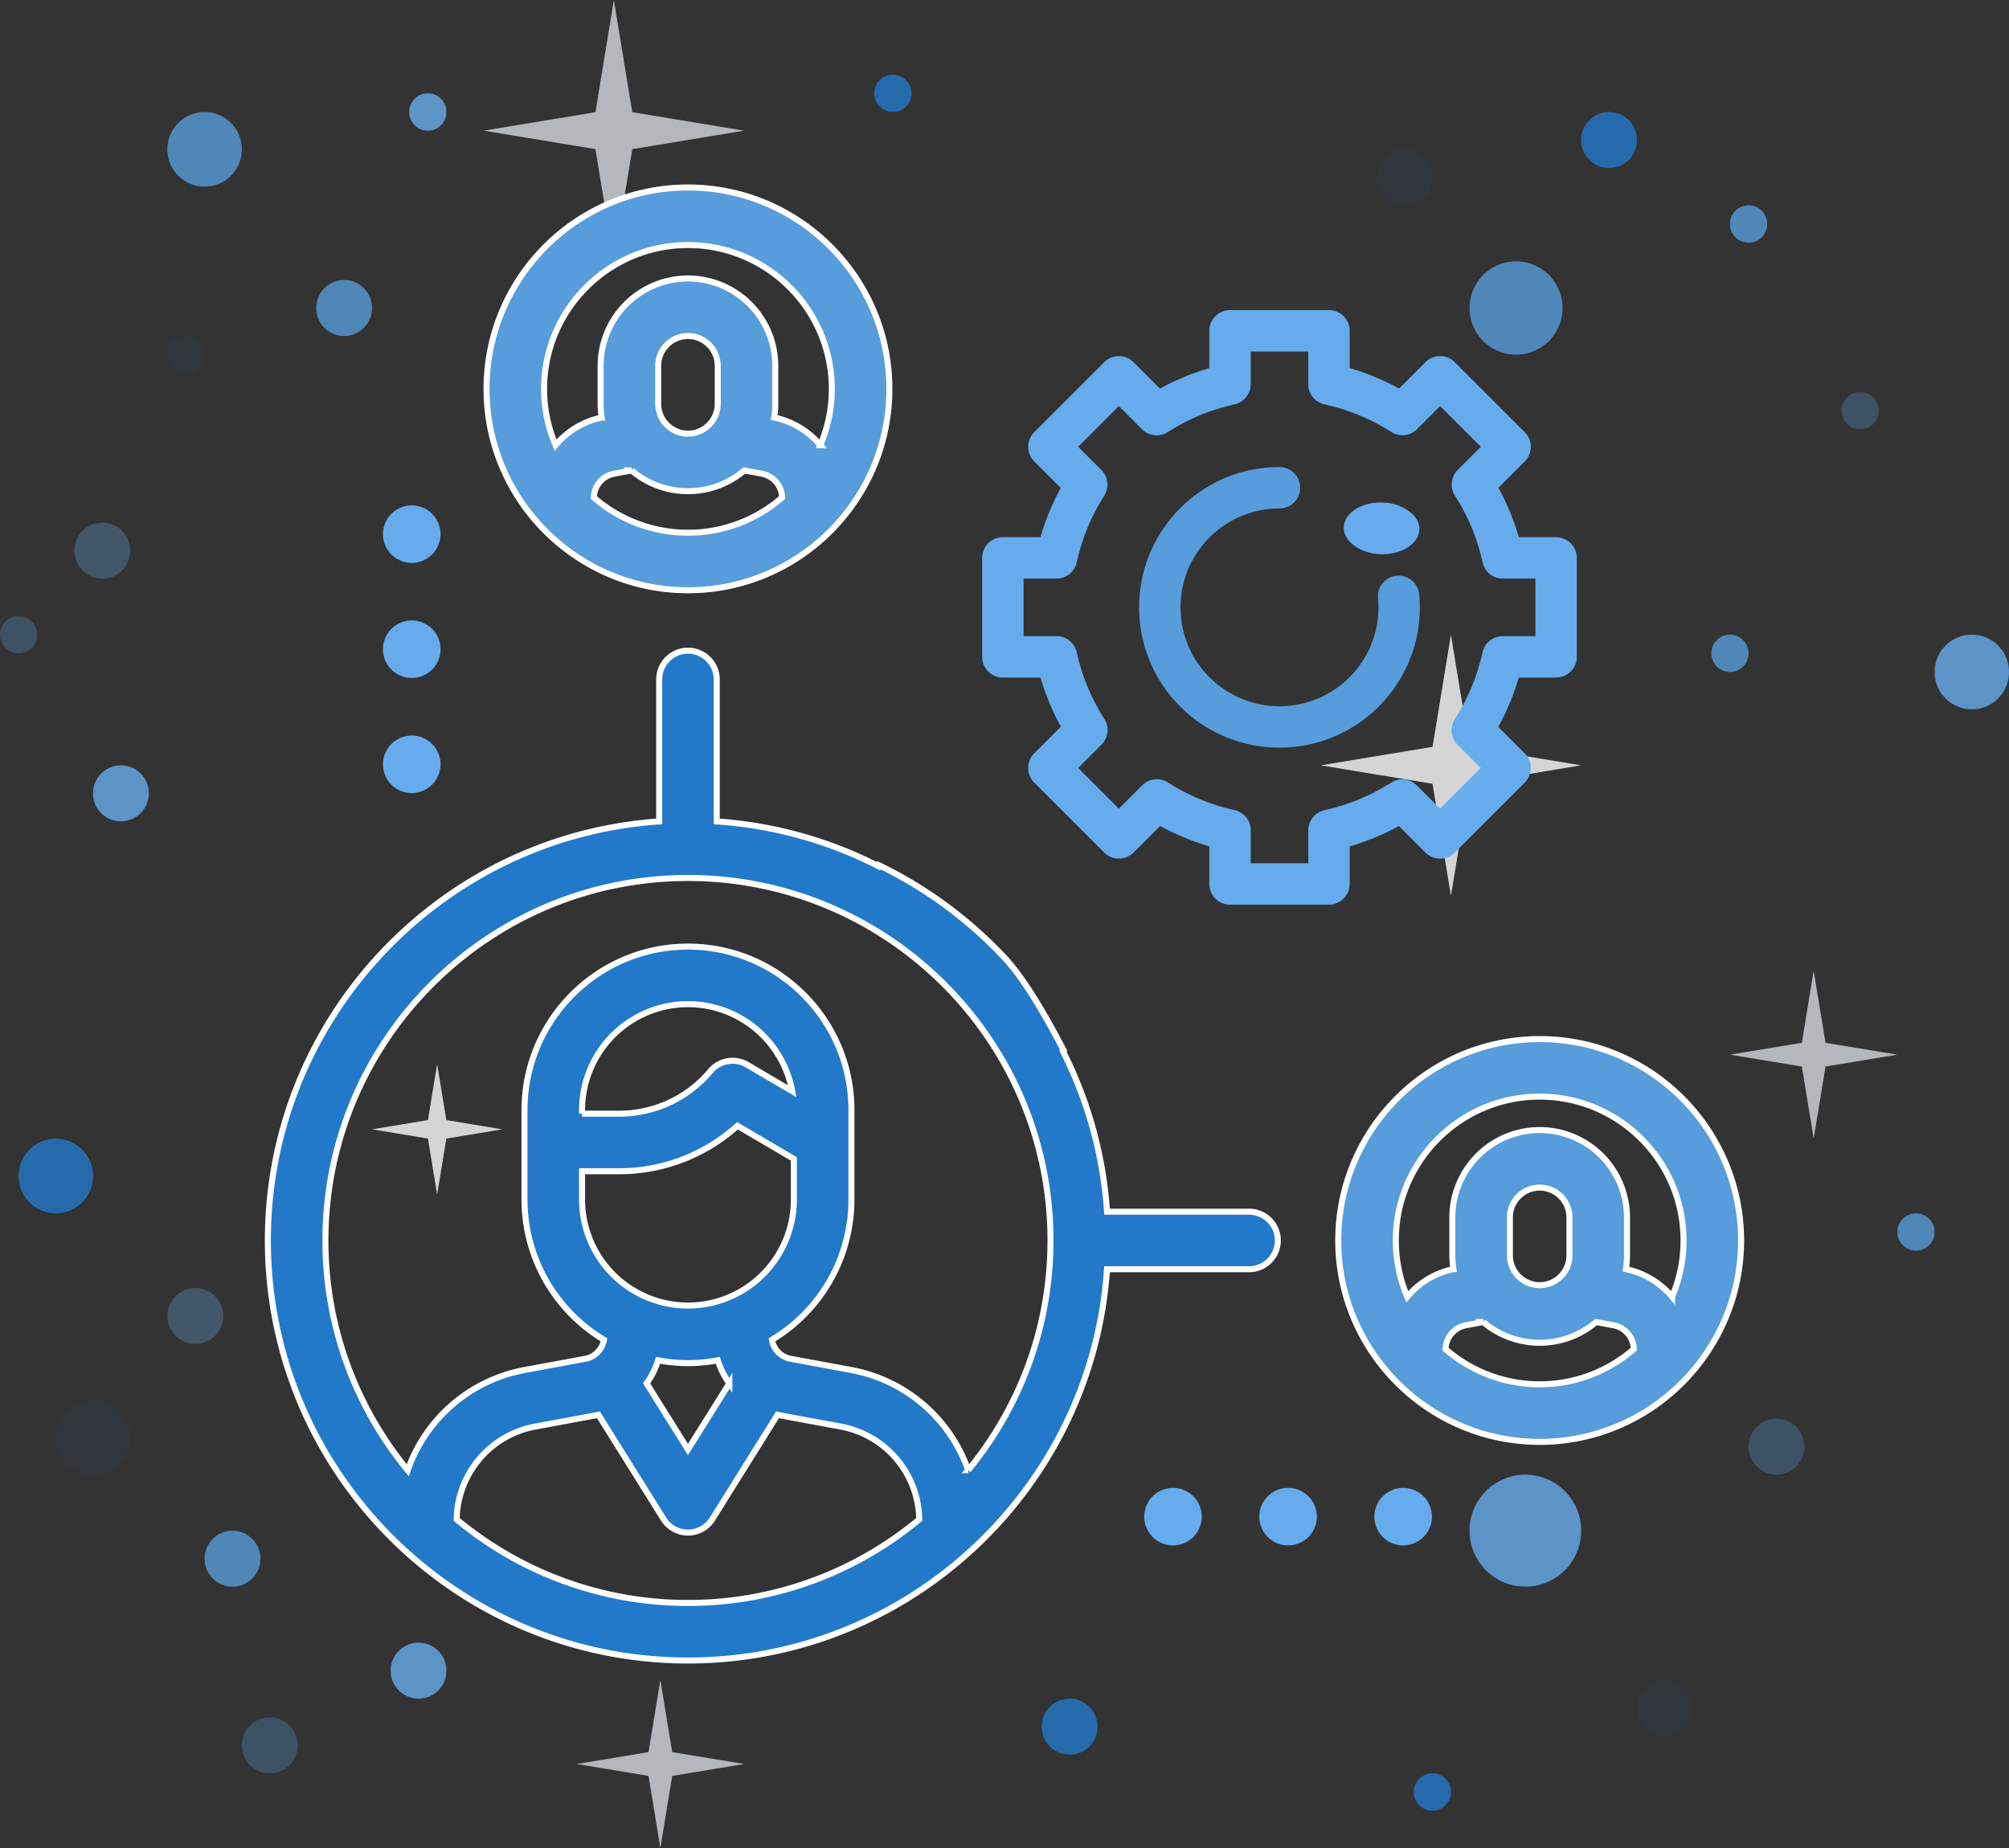<svg xmlns="http://www.w3.org/2000/svg" width="100" height="92" viewBox="0 0 100 92">
    <rect x="0" y="0" width="100" height="92" fill="#333333" stroke="none"/>
    <g fill="none" fill-rule="evenodd">
        <g opacity=".8">
            <path fill="#2279CA" d="M10.185 17.657c0 .513-.414.929-.926.929a.928.928 0 0 1-.926-.93c0-.513.415-.929.926-.929.512 0 .926.416.926.93" opacity=".09"/>
            <path fill="#579CDB" d="M12.037 7.434c0 1.027-.829 1.859-1.852 1.859a1.855 1.855 0 0 1-1.852-1.859c0-1.026.83-1.858 1.852-1.858 1.023 0 1.852.832 1.852 1.858M18.519 15.333c0 .77-.622 1.394-1.39 1.394a1.391 1.391 0 0 1-1.388-1.394c0-.77.622-1.394 1.389-1.394s1.389.624 1.389 1.394"/>
            <path fill="#66ACED" d="M22.222 5.576c0 .513-.414.93-.926.93a.928.928 0 0 1-.926-.93c0-.513.415-.93.926-.93.512 0 .926.417.926.93"/>
            <path fill="#2279CA" d="M4.63 58.545c0 1.027-.83 1.859-1.852 1.859a1.855 1.855 0 0 1-1.852-1.859c0-1.026.83-1.858 1.852-1.858 1.023 0 1.852.832 1.852 1.858"/>
            <path fill="#2279CA" d="M6.481 71.556c0 1.026-.829 1.858-1.851 1.858a1.855 1.855 0 0 1-1.852-1.858c0-1.027.829-1.859 1.852-1.859 1.022 0 1.851.832 1.851 1.859" opacity=".09"/>
            <path fill="#66ACED" d="M11.111 65.515c0 .77-.622 1.394-1.389 1.394a1.391 1.391 0 0 1-1.389-1.394c0-.77.622-1.394 1.39-1.394.766 0 1.388.624 1.388 1.394" opacity=".372"/>
            <path fill="#579CDB" d="M12.963 77.596c0 .77-.622 1.394-1.389 1.394a1.391 1.391 0 0 1-1.389-1.394c0-.77.622-1.394 1.39-1.394.766 0 1.388.624 1.388 1.394"/>
            <path fill="#579CDB" d="M14.815 86.889c0 .77-.622 1.394-1.39 1.394a1.391 1.391 0 0 1-1.388-1.394c0-.77.622-1.394 1.389-1.394s1.389.624 1.389 1.394" opacity=".372"/>
            <path fill="#66ACED" d="M22.222 83.172c0 .77-.622 1.394-1.389 1.394a1.391 1.391 0 0 1-1.389-1.394c0-.77.622-1.394 1.39-1.394.766 0 1.388.624 1.388 1.394"/>
            <path fill="#2279CA" d="M72.222 89.212c0 .513-.414.93-.926.93a.928.928 0 0 1-.926-.93c0-.513.415-.93.926-.93.512 0 .926.417.926.93"/>
            <path fill="#66ACED" d="M78.704 76.202a2.783 2.783 0 0 1-2.778 2.788 2.783 2.783 0 0 1-2.778-2.788 2.783 2.783 0 0 1 2.778-2.788 2.783 2.783 0 0 1 2.778 2.788"/>
            <path fill="#2279CA" d="M84.26 85.03c0 .77-.623 1.394-1.39 1.394a1.391 1.391 0 0 1-1.389-1.394c0-.77.622-1.394 1.39-1.394.766 0 1.388.624 1.388 1.394" opacity=".09"/>
            <path fill="#579CDB" d="M89.815 72.02c0 .77-.622 1.394-1.39 1.394a1.391 1.391 0 0 1-1.388-1.394c0-.77.622-1.394 1.389-1.394s1.389.624 1.389 1.394" opacity=".372"/>
            <path fill="#579CDB" d="M96.296 61.333c0 .514-.414.93-.926.93a.928.928 0 0 1-.926-.93c0-.513.415-.929.926-.929.512 0 .926.416.926.93"/>
            <path fill="#2279CA" d="M71.296 8.828c0 .77-.622 1.394-1.389 1.394a1.391 1.391 0 0 1-1.388-1.394c0-.77.621-1.394 1.388-1.394.767 0 1.39.624 1.39 1.394" opacity=".09"/>
            <path fill="#579CDB" d="M77.778 15.333a2.32 2.32 0 0 1-2.315 2.324 2.319 2.319 0 0 1-2.315-2.324 2.319 2.319 0 0 1 2.315-2.323 2.319 2.319 0 0 1 2.315 2.323"/>
            <path fill="#2279CA" d="M81.481 6.97c0 .77-.621 1.394-1.388 1.394a1.391 1.391 0 0 1-1.39-1.394c0-.77.623-1.394 1.39-1.394.767 0 1.388.624 1.388 1.394"/>
            <path fill="#579CDB" d="M93.519 20.444c0 .514-.415.93-.926.93a.928.928 0 0 1-.926-.93c0-.513.414-.929.926-.929.51 0 .926.416.926.93" opacity=".372"/>
            <path fill="#579CDB" d="M87.037 32.525c0 .513-.415.93-.926.93a.928.928 0 0 1-.926-.93c0-.513.415-.929.926-.929.511 0 .926.416.926.93M87.963 11.152c0 .513-.415.929-.926.929a.928.928 0 0 1-.926-.93c0-.513.415-.929.926-.929.511 0 .926.416.926.93"/>
            <path fill="#66ACED" d="M6.481 27.414c0 .77-.621 1.394-1.388 1.394a1.391 1.391 0 0 1-1.39-1.394c0-.77.623-1.394 1.39-1.394.767 0 1.388.624 1.388 1.394" opacity=".372"/>
            <path fill="#579CDB" d="M1.852 31.596c0 .513-.415.93-.926.93a.928.928 0 0 1-.926-.93c0-.513.415-.93.926-.93.511 0 .926.417.926.93" opacity=".372"/>
            <path fill="#66ACED" d="M7.407 39.495c0 .77-.621 1.394-1.389 1.394a1.391 1.391 0 0 1-1.388-1.394c0-.77.621-1.394 1.388-1.394.768 0 1.39.624 1.39 1.394M100 33.455c0 1.026-.83 1.858-1.852 1.858a1.855 1.855 0 0 1-1.852-1.858c0-1.027.83-1.859 1.852-1.859 1.023 0 1.852.832 1.852 1.859"/>
            <path fill="#2279CA" d="M45.37 4.646c0 .514-.414.93-.926.93a.928.928 0 0 1-.925-.93c0-.513.414-.929.925-.929.512 0 .926.416.926.93M54.63 85.96c0 .77-.622 1.394-1.39 1.394a1.391 1.391 0 0 1-1.388-1.394c0-.77.622-1.394 1.389-1.394s1.389.624 1.389 1.394"/>
            <path fill="#FEFEFE" d="M73.139 37.181l-.917-5.585-.916 5.585-5.565.92 5.565.92.916 5.585.917-5.585 5.565-.92z"/>
            <path fill="#D5DADF" d="M31.472 5.585L30.556 0l-.917 5.585-5.565.92 5.565.92.917 5.585.916-5.585 5.565-.92zM33.46 87.227l-.59-3.59-.589 3.59-3.577.591 3.577.592.59 3.59.589-3.59 3.577-.592zM90.867 51.914l-.59-3.59-.588 3.59-3.578.591 3.578.591.589 3.59.589-3.59 3.577-.591z"/>
            <path fill="#FEFEFE" d="M22.218 55.762l-.459-2.792-.458 2.792-2.782.46 2.782.46.458 2.793.459-2.793 2.782-.46z"/>
        </g>
        <g fill-rule="nonzero">
            <g stroke-linejoin="round" stroke-width=".2">
                <path fill="#66ACED" stroke="#66ACED" d="M67.562 27.143c.342.232.794.349 1.246.349.44 0 .882-.11 1.221-.333.688-.45.699-1.185.025-1.644l-.09-.06c-.681-.454-1.785-.454-2.467 0-.681.454-.681 1.19 0 1.644l.065.044z"/>
                <path fill="#579CDB" stroke="#579CDB" d="M69.531 28.76a.93.93 0 0 0-.84 1.011 5.013 5.013 0 0 1-1.45 4.019 5.03 5.03 0 0 1-7.105 0 4.991 4.991 0 0 1-1.472-3.553c0-1.342.523-2.603 1.472-3.552a4.99 4.99 0 0 1 3.552-1.471.93.93 0 0 0 0-1.861 6.84 6.84 0 0 0-4.868 2.016 6.84 6.84 0 0 0-2.017 4.868 6.84 6.84 0 0 0 2.017 4.869 6.864 6.864 0 0 0 4.868 2.013 6.863 6.863 0 0 0 4.868-2.013 6.868 6.868 0 0 0 1.987-5.506.93.93 0 0 0-1.012-.84z"/>
                <path fill="#66ACED" stroke="#66ACED" d="M76.527 31.77H74.8a.93.93 0 0 0-.908.73 10.355 10.355 0 0 1-1.391 3.35.93.93 0 0 0 .125 1.159l1.224 1.223-2.167 2.167-1.227-1.226a.93.93 0 0 0-1.158-.127 10.352 10.352 0 0 1-3.347 1.384.93.93 0 0 0-.73.908v1.738h-3.065v-1.74a.93.93 0 0 0-.73-.91 10.356 10.356 0 0 1-3.342-1.385.93.93 0 0 0-1.158.126l-1.233 1.232-2.167-2.167L54.758 37a.93.93 0 0 0 .127-1.159 10.354 10.354 0 0 1-1.386-3.342.93.93 0 0 0-.909-.73h-1.74v-3.064h1.737a.93.93 0 0 0 .909-.73 10.351 10.351 0 0 1 1.384-3.348.93.93 0 0 0-.127-1.157l-1.227-1.227 2.167-2.168 1.224 1.224a.93.93 0 0 0 1.159.126 10.352 10.352 0 0 1 3.35-1.391.93.93 0 0 0 .73-.909V17.4h3.064v1.723a.93.93 0 0 0 .73.909 10.35 10.35 0 0 1 3.356 1.389.93.93 0 0 0 1.159-.126l1.218-1.219 2.167 2.168-1.218 1.218a.93.93 0 0 0-.126 1.158 10.353 10.353 0 0 1 1.389 3.356.93.93 0 0 0 .908.73h1.724v3.065zm.93-4.926h-1.93a12.188 12.188 0 0 0-1.067-2.58l1.364-1.364a.93.93 0 0 0 0-1.315l-3.483-3.483a.93.93 0 0 0-1.316 0l-1.364 1.364a12.175 12.175 0 0 0-2.58-1.068v-1.93a.93.93 0 0 0-.93-.93h-4.926a.93.93 0 0 0-.93.93v1.934c-.897.257-1.759.615-2.575 1.069l-1.369-1.37a.93.93 0 0 0-1.316 0l-3.483 3.484a.93.93 0 0 0 0 1.316l1.374 1.373a12.193 12.193 0 0 0-1.063 2.57h-1.944a.93.93 0 0 0-.93.93V32.7c0 .514.416.93.93.93h1.948a12.19 12.19 0 0 0 1.064 2.566l-1.379 1.378a.93.93 0 0 0 0 1.316l3.483 3.483a.93.93 0 0 0 1.316 0l1.378-1.378c.814.452 1.672.808 2.566 1.064v1.948c0 .513.416.93.93.93h4.926a.93.93 0 0 0 .93-.93v-1.944A12.188 12.188 0 0 0 69.651 41l1.374 1.373a.93.93 0 0 0 1.316 0l3.483-3.483a.93.93 0 0 0 0-1.316l-1.37-1.369c.455-.816.812-1.677 1.07-2.575h1.933a.93.93 0 0 0 .93-.93v-4.925a.93.93 0 0 0-.93-.93z"/>
            </g>
            <path fill="#579CDB" stroke="#FFF" stroke-width=".3" d="M76.64 51.73c-5.529 0-10.027 4.497-10.027 10.025 0 5.528 4.498 10.026 10.026 10.026s10.026-4.498 10.026-10.026-4.498-10.026-10.026-10.026zm0 17.186a7.13 7.13 0 0 1-4.687-1.753 1.24 1.24 0 0 1 1.011-1.186l.867-.162a4.326 4.326 0 0 0 2.808 1.033c1.07 0 2.05-.39 2.808-1.033l.867.162a1.24 1.24 0 0 1 1.011 1.186 7.128 7.128 0 0 1-4.686 1.753zm-1.483-6.415v-1.896c0-.817.665-1.482 1.482-1.482s1.482.665 1.482 1.482V62.5c0 .817-.665 1.482-1.482 1.482a1.484 1.484 0 0 1-1.482-1.482zm8.072 2.056a4.096 4.096 0 0 0-2.297-1.376c.035-.222.053-.449.053-.68v-1.896a4.351 4.351 0 0 0-4.346-4.347 4.352 4.352 0 0 0-4.347 4.347V62.5c0 .231.019.458.054.68a4.097 4.097 0 0 0-2.297 1.376 7.123 7.123 0 0 1-.571-2.802c0-3.949 3.212-7.161 7.16-7.161 3.95 0 7.162 3.212 7.162 7.16a7.11 7.11 0 0 1-.571 2.803zM34.244 9.334c-5.528 0-10.026 4.497-10.026 10.026 0 5.528 4.498 10.025 10.026 10.025S44.27 24.888 44.27 19.36c0-5.529-4.498-10.026-10.026-10.026zm0 17.187a7.127 7.127 0 0 1-4.686-1.754 1.24 1.24 0 0 1 1.011-1.185l.867-.162a4.326 4.326 0 0 0 2.808 1.032c1.07 0 2.05-.389 2.808-1.032l.867.162a1.24 1.24 0 0 1 1.011 1.186 7.128 7.128 0 0 1-4.686 1.753zm1.482-6.415c0 .817-.665 1.482-1.482 1.482a1.484 1.484 0 0 1-1.482-1.482V18.21c0-.818.665-1.482 1.482-1.482s1.482.664 1.482 1.482v1.896zm5.108 2.056a4.096 4.096 0 0 0-2.297-1.377c.035-.221.053-.448.053-.68V18.21a4.352 4.352 0 0 0-4.346-4.347 4.351 4.351 0 0 0-4.347 4.347v1.896c0 .231.019.458.054.68a4.095 4.095 0 0 0-2.297 1.375 7.12 7.12 0 0 1-.571-2.801c0-3.949 3.213-7.161 7.161-7.161 3.949 0 7.161 3.212 7.161 7.16 0 .995-.204 1.942-.571 2.803z"/>
            <path fill="#2279CA" stroke="#FFF" stroke-width=".3" d="M43.71 43.053l-.036.041a20.756 20.756 0 0 0-7.998-2.2v-7.068a1.432 1.432 0 0 0-2.864 0v7.068c-10.865.739-19.479 9.812-19.479 20.86 0 11.531 9.38 20.912 20.911 20.912 11.049 0 20.122-8.614 20.86-19.479h7.069a1.432 1.432 0 0 0 0-2.865h-7.068a20.754 20.754 0 0 0-2.2-7.995c.014-.013.028-.024.041-.038-1.15-2.207-2.132-3.745-2.946-4.613a21.332 21.332 0 0 0-6.29-4.623zm-9.466 36.748a17.964 17.964 0 0 1-11.513-4.16 4.778 4.778 0 0 1 3.908-4.621l3.034-.561c.038-.007.074-.018.112-.026l3.245 5.19a1.432 1.432 0 0 0 2.43 0l3.243-5.19c.037.008.073.019.11.026l3.035.56a4.778 4.778 0 0 1 3.908 4.622 17.963 17.963 0 0 1-11.512 4.16zm-3.426-21.493a8.774 8.774 0 0 0 5.89-2.262l2.808 1.65v2.028a5.278 5.278 0 0 1-5.272 5.272 5.278 5.278 0 0 1-5.272-5.272v-1.416h1.846zm-1.846-2.865v-.181a5.278 5.278 0 0 1 5.272-5.272 5.281 5.281 0 0 1 5.189 4.334l-2.244-1.318a1.432 1.432 0 0 0-1.823.315 5.92 5.92 0 0 1-4.548 2.122h-1.846zm7.332 13.425l-2.06 3.294-2.06-3.295c.25-.346.443-.732.572-1.146.483.09.98.14 1.488.14s1.004-.05 1.486-.14c.13.415.323.801.574 1.147zm11.888 4.324a7.644 7.644 0 0 0-5.823-4.989l-3.035-.561a1.157 1.157 0 0 1-.91-.94 8.14 8.14 0 0 0 3.957-6.979v-4.461c0-4.487-3.65-8.137-8.137-8.137s-8.137 3.65-8.137 8.137v4.461a8.14 8.14 0 0 0 3.956 6.977c-.071.47-.459.858-.91.942l-3.035.56a7.643 7.643 0 0 0-5.823 4.99 17.964 17.964 0 0 1-4.097-11.437c0-9.95 8.095-18.046 18.046-18.046 9.95 0 18.046 8.095 18.046 18.046 0 4.337-1.538 8.322-4.098 11.437z"/>
            <path fill="#66ACED" d="M21.507 25.579a1.443 1.443 0 0 0-1.012-.42c-.377 0-.747.153-1.013.42-.267.266-.42.636-.42 1.012 0 .377.153.747.42 1.013.266.266.636.42 1.013.42.376 0 .746-.154 1.012-.42s.42-.636.42-1.013c0-.376-.153-.746-.42-1.012zM21.507 31.308a1.443 1.443 0 0 0-1.012-.42c-.377 0-.747.153-1.013.42-.267.266-.42.636-.42 1.012 0 .377.153.747.42 1.013.266.267.636.42 1.013.42.376 0 .746-.153 1.012-.42.266-.266.42-.636.42-1.013 0-.376-.153-.746-.42-1.012zM21.507 37.037a1.443 1.443 0 0 0-1.012-.42c-.377 0-.747.153-1.013.42a1.44 1.44 0 0 0-.42 1.012c0 .377.153.747.42 1.013.266.267.636.42 1.013.42.376 0 .746-.153 1.012-.42.266-.266.42-.636.42-1.013 0-.376-.153-.746-.42-1.012zM70.857 74.492a1.443 1.443 0 0 0-1.013-.42c-.377 0-.746.153-1.013.42-.266.266-.42.636-.42 1.012 0 .377.154.747.42 1.013.267.266.636.42 1.013.42a1.437 1.437 0 0 0 1.432-1.432c0-.377-.152-.747-.42-1.013zM65.128 74.492a1.443 1.443 0 0 0-1.013-.42c-.377 0-.746.153-1.012.42-.267.266-.42.636-.42 1.012 0 .377.153.747.42 1.013.266.266.635.42 1.012.42s.746-.154 1.013-.42c.268-.266.42-.636.42-1.013 0-.376-.152-.746-.42-1.012zM59.4 74.492a1.449 1.449 0 0 0-1.014-.42c-.377 0-.745.153-1.012.42-.267.266-.42.636-.42 1.012 0 .377.153.747.42 1.013.266.266.635.42 1.012.42s.746-.154 1.014-.42c.267-.266.418-.636.418-1.013 0-.376-.151-.746-.418-1.012z"/>
        </g>
    </g>
</svg>
